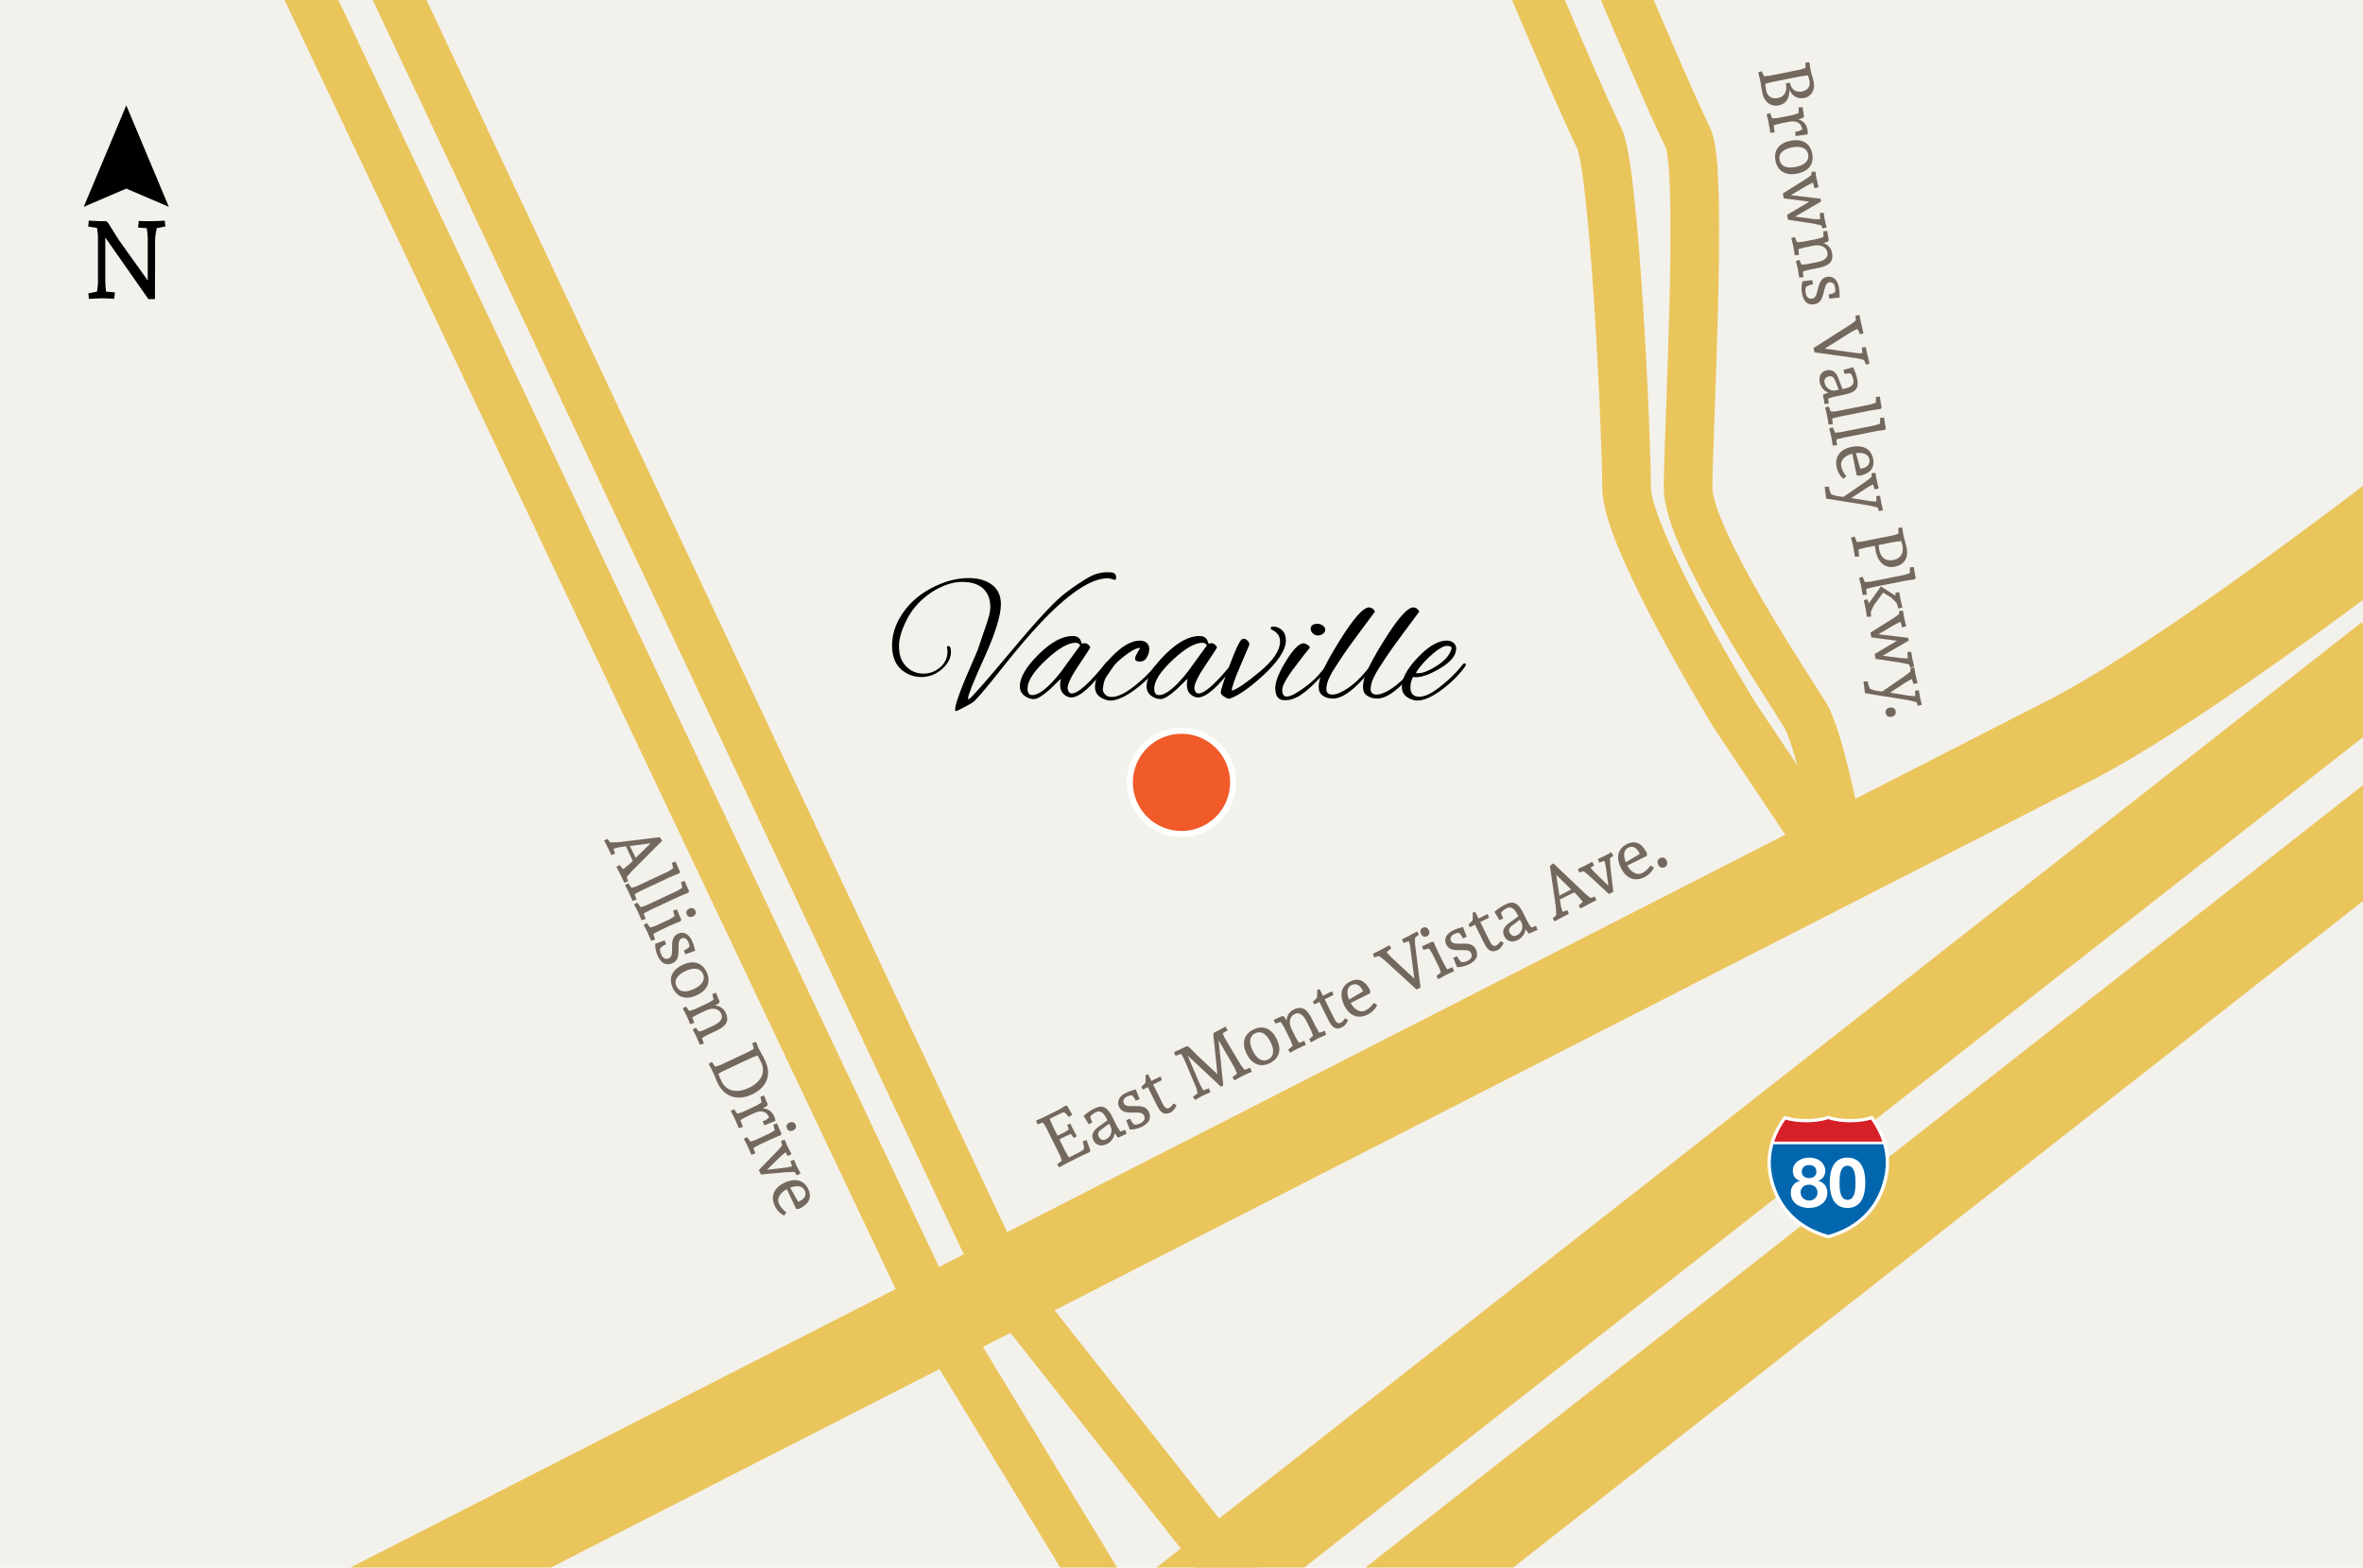 <?xml version="1.0" encoding="utf-8"?>
<!-- Generator: Adobe Illustrator 16.0.4, SVG Export Plug-In . SVG Version: 6.00 Build 0)  -->
<!DOCTYPE svg PUBLIC "-//W3C//DTD SVG 1.1//EN" "http://www.w3.org/Graphics/SVG/1.1/DTD/svg11.dtd">
<svg version="1.1" id="Layer_1" xmlns="http://www.w3.org/2000/svg" xmlns:xlink="http://www.w3.org/1999/xlink" x="0px" y="0px"
	 width="777.6px" height="515.878px" viewBox="2392.799 0 777.6 515.878" enable-background="new 2392.799 0 777.6 515.878"
	 xml:space="preserve">
<g id="Background_3_">
	<rect x="2392.799" fill="#F3F1EB" width="777.6" height="515.878"/>
</g>
<g>
	<g>
		<path d="M2447.21,74.524l-2.844,0.576c-0.144,0.684-0.54,2.628-0.54,4.068v8.315c0,1.439-0.036,10.942-0.036,10.942h-2.159
			l-14.183-20.266v14.002c0,1.512,0.181,3.312,0.252,3.815l2.916,0.252l-0.252,2.124c0,0-1.548-0.18-4.428-0.18
			c-0.72,0-3.888,0.18-3.888,0.18l-0.18-1.8l2.844-0.576c0.072-0.468,0.324-2.124,0.324-2.735V77.728
			c0-0.576-0.252-2.196-0.324-2.736l-2.88-0.432l0.181-1.944c0,0,3.455,0.18,4.175,0.18l1.584-0.036l0.72,0.756
			c0,0,2.952,4.787,3.492,5.579l9.431,13.21V78.087c0-0.576-0.216-2.34-0.324-2.988l-2.844-0.216l0.216-2.16l2.952,0.072
			c2.844,0,5.615-0.18,5.615-0.18L2447.21,74.524z"/>
	</g>
	<polygon points="2434.357,34.676 2448.357,68.065 2434.357,62.059 2420.357,68.065 	"/>
</g>
<circle fill="#F15A29" stroke="#FFFFFF" stroke-width="2" stroke-miterlimit="10" cx="2781.599" cy="257.475" r="17"/>
<line fill="none" stroke="#EAC55C" stroke-width="30" stroke-linecap="square" stroke-linejoin="round" stroke-miterlimit="10" x1="3167.4" y1="225.866" x2="2792.682" y2="519.784"/>
<line fill="none" stroke="#EAC55C" stroke-width="30" stroke-linecap="square" stroke-linejoin="round" stroke-miterlimit="10" x1="3168.498" y1="278.937" x2="2863.303" y2="518.324"/>
<g>
	<path fill="#FFFFFF" d="M2994.439,407.522c17.736-4.839,20.003-19.837,20.003-24.779c0-4.95-1.522-10.161-5.523-15.565
		c-3.011,1.185-9.582,1.717-14.48,0c-4.891,1.717-11.47,1.185-14.474,0c-4.004,5.404-5.522,10.615-5.522,15.565
		C2974.444,387.685,2976.711,402.683,2994.439,407.522z"/>
	<g>
		<path fill="#0266AE" d="M3012.514,376.575h-36.148c-0.568,2.019-0.854,4.061-0.854,6.168c0,1.886,0.534,18.483,18.93,23.678
			c18.401-5.194,18.935-21.792,18.935-23.678C3013.374,380.635,3013.091,378.593,3012.514,376.575z"/>
		<path fill="#D52027" d="M3012.247,375.693c-0.799-2.454-2.037-4.863-3.726-7.254c-1.831,0.568-4.31,0.896-6.846,0.896
			c-1.868,0-4.614-0.187-7.236-1.039c-2.622,0.853-5.359,1.039-7.236,1.039c-2.535,0-5.016-0.328-6.84-0.896
			c-1.688,2.391-2.924,4.801-3.732,7.254H3012.247z"/>
	</g>
	<g>
		<path fill="#FFFFFF" d="M2988.138,380.963c3.959,0,5.323,2.731,5.323,4.278c0,1.57-0.818,2.845-2.319,3.346v0.046
			c1.887,0.433,2.979,1.887,2.979,3.889c0,3.346-3.003,5.004-5.961,5.004c-3.073,0-6.05-1.546-6.05-4.982
			c0-2.023,1.135-3.458,3.001-3.911v-0.047c-1.546-0.434-2.344-1.706-2.344-3.276
			C2982.77,382.443,2985.544,380.963,2988.138,380.963z M2988.162,395.093c1.547,0,2.729-1.094,2.729-2.686
			c0-1.524-1.229-2.549-2.729-2.549c-1.571,0-2.821,0.889-2.821,2.524C2985.341,394.022,2986.614,395.093,2988.162,395.093z
			 M2988.138,387.699c1.319,0,2.39-0.729,2.39-2.094c0-0.819-0.387-2.205-2.39-2.205c-1.297,0-2.435,0.794-2.435,2.205
			C2985.703,386.994,2986.842,387.699,2988.138,387.699z"/>
		<path fill="#FFFFFF" d="M3000.746,380.963c3.187,0,5.87,2.004,5.87,8.214c0,6.348-2.684,8.349-5.87,8.349
			c-3.141,0-5.822-2.001-5.822-8.349C2994.924,382.967,2997.606,380.963,3000.746,380.963z M3000.746,394.866
			c2.639,0,2.639-3.89,2.639-5.688c0-1.66,0-5.55-2.639-5.55c-2.593,0-2.593,3.89-2.593,5.55
			C2998.153,390.976,2998.153,394.866,3000.746,394.866z"/>
	</g>
</g>
<polyline fill="none" stroke="#EAC55C" stroke-width="16" stroke-linecap="square" stroke-linejoin="round" stroke-miterlimit="10" points="
	2803.3,524.439 2724.3,424.439 2524.3,0 "/>
<polyline fill="none" stroke="#EAC55C" stroke-width="16" stroke-linecap="square" stroke-linejoin="round" stroke-miterlimit="10" points="
	2756.3,524.439 2700.3,432.439 2495.277,0 "/>
<path fill="none" stroke="#EAC55C" stroke-width="30" stroke-linecap="square" stroke-linejoin="round" stroke-miterlimit="10" d="
	M2524.3,524.439c0,0,513-261.974,550-280.974s107-73.026,107-73.026"/>
<path fill="none" stroke="#EAC55C" stroke-width="16" stroke-linecap="square" stroke-linejoin="round" stroke-miterlimit="10" d="
	M2928.3,0c0,0,15,35.439,20,45.439s0,98,0,115s33.171,66,38.584,75s12.115,46.533,12.115,46.533"/>
<path fill="none" stroke="#EAC55C" stroke-width="16" stroke-linecap="square" stroke-linejoin="round" stroke-miterlimit="10" d="
	M2899.058,0c0,0,15,35.439,20,45.439s9.009,98,9.009,115s35.581,75,35.581,75l31.134,46.534"/>
<g>
	<path d="M2704.888,212.612c0.56,0,0.84,0.66,0.84,1.98c0,2.001-0.99,3.87-2.971,5.61c-1.979,1.74-4.25,2.61-6.81,2.61
		c-1.641,0-3.221-0.399-4.74-1.2c-3.239-1.76-4.859-4.819-4.859-9.18c0-3.08,0.84-6.1,2.52-9.06c2.319-4.04,5.649-7.239,9.99-9.6
		c4.34-2.36,8.569-3.54,12.689-3.54c3,0,5.46,0.66,7.381,1.98c2.159,1.48,3.239,3.681,3.239,6.6c0,3.72-1.8,9.55-5.399,17.49
		c-3.601,7.941-5.4,12.431-5.4,13.47c0,0.32,0.1,0.42,0.3,0.3c1.04-0.68,5.81-6.109,14.311-16.29
		c8.499-10.179,14.409-16.47,17.729-18.87c2.96-2.2,5.431-3.85,7.41-4.95c1.98-1.1,4.01-1.65,6.09-1.65
		c0.56,0,0.979,0.021,1.261,0.06c1.079,0.081,1.619,0.64,1.619,1.68c0,0.521-0.18,0.78-0.54,0.78c-0.04,0-0.32-0.09-0.84-0.27
		c-0.521-0.18-0.96-0.27-1.319-0.27c-5.601,0-13.141,5.061-22.62,15.18c-3.561,3.8-7.891,8.92-12.99,15.36
		c-5.1,6.44-8.11,9.919-9.03,10.44c-3.24,1.839-5.061,2.76-5.46,2.76c-0.12,0-0.18-0.2-0.18-0.6c0-1.32,1.119-4.68,3.36-10.08
		c0.919-2.08,2.259-5.199,4.02-9.36l2.76-8.1c0.96-2.72,1.44-4.7,1.44-5.94c0-2.76-0.801-4.86-2.4-6.3
		c-1.601-1.44-3.899-2.16-6.899-2.16s-6.221,1.06-9.66,3.18c-3.721,2.4-6.501,5.361-8.34,8.88c-1.841,3.521-2.761,6.501-2.761,8.94
		c0,2.44,0.5,4.36,1.5,5.76c1.64,2.28,3.819,3.42,6.54,3.42c2.08,0,3.92-0.69,5.521-2.07c1.6-1.38,2.399-3.129,2.399-5.25
		c0-0.44-0.05-0.84-0.149-1.2C2704.337,212.792,2704.487,212.612,2704.888,212.612z"/>
	<path d="M2748.867,211.832l0.84-0.18c0.439,0,0.859,0.18,1.26,0.54c0.399,0.36,0.6,0.641,0.6,0.84c0,0.201-1.24,2.13-3.72,5.79
		c-2.48,3.66-3.72,6.21-3.72,7.65c0,0.12,0.02,0.24,0.06,0.36c0.2,0.92,0.64,1.38,1.32,1.38c2.079,0,5.88-3.439,11.399-10.32
		c0.12-0.16,0.26-0.24,0.421-0.24c0.159,0,0.239,0.15,0.239,0.45c0,0.3-0.18,0.69-0.54,1.17c-5.12,6.84-9.021,10.26-11.699,10.26
		c-0.36,0-0.701-0.06-1.021-0.18c-1.761-0.68-2.64-2-2.64-3.96c0-0.68,0.079-1.359,0.239-2.04l-3.72,3.6
		c-2.36,2.08-4.07,3.12-5.13,3.12c-1.061,0-2.07-0.339-3.03-1.02c-1.08-0.799-1.62-1.86-1.62-3.18c0-2.919,2.04-6.41,6.12-10.47
		c4.08-4.059,7.82-6.09,11.221-6.09c1.319,0,2.199,0.46,2.64,1.38c0.12,0.321,0.22,0.591,0.3,0.81
		C2748.767,211.722,2748.826,211.832,2748.867,211.832z M2730.927,226.592c0,1.44,0.5,2.16,1.5,2.16c2.319,0,5.479-2.54,9.479-7.62
		l6.36-8.76c-0.32-0.56-0.84-0.84-1.56-0.84c-2.44,0-5.681,1.89-9.721,5.67C2732.946,220.982,2730.927,224.112,2730.927,226.592z"/>
	<path d="M2758.166,230.552c-0.44,0-0.84-0.06-1.199-0.18c-2.561-0.72-3.841-2.16-3.841-4.32c0-2.799,1.76-6.039,5.28-9.72
		c3.52-3.68,6.68-5.52,9.48-5.52c0.919,0,1.669,0.25,2.25,0.75c0.579,0.5,0.87,1.18,0.87,2.04c0,0.86-0.261,1.761-0.78,2.7
		c-0.521,0.94-1.301,1.41-2.34,1.41c-1.041,0-1.561-0.32-1.561-0.96c0-0.439,0.271-1.11,0.811-2.01c0.54-0.9,0.81-1.38,0.81-1.44
		c0-0.06-0.06-0.09-0.18-0.09c-1.12,0.12-2.65,0.921-4.59,2.4c-1.941,1.48-3.271,2.721-3.99,3.72l-2.34,3.42
		c-0.4,0.64-0.69,1.401-0.87,2.28c-0.18,0.88-0.271,1.541-0.271,1.98c0,0.44,0.25,0.94,0.75,1.5c0.5,0.561,1.21,0.84,2.131,0.84
		c1.999,0,4.479-1.17,7.439-3.51c2.96-2.34,5.24-4.569,6.84-6.69c0.2-0.24,0.439-0.36,0.721-0.36c0.279,0,0.42,0.081,0.42,0.24
		c0,0.161-0.101,0.36-0.301,0.6c-2.2,2.92-4.83,5.47-7.89,7.65C2762.757,229.462,2760.206,230.552,2758.166,230.552z"/>
	<path d="M2790.566,211.832l0.84-0.18c0.439,0,0.859,0.18,1.26,0.54c0.399,0.36,0.6,0.641,0.6,0.84c0,0.201-1.24,2.13-3.72,5.79
		c-2.48,3.66-3.72,6.21-3.72,7.65c0,0.12,0.02,0.24,0.06,0.36c0.2,0.92,0.64,1.38,1.32,1.38c2.079,0,5.88-3.439,11.399-10.32
		c0.12-0.16,0.26-0.24,0.421-0.24c0.159,0,0.239,0.15,0.239,0.45c0,0.3-0.18,0.69-0.54,1.17c-5.12,6.84-9.021,10.26-11.699,10.26
		c-0.36,0-0.701-0.06-1.021-0.18c-1.761-0.68-2.64-2-2.64-3.96c0-0.68,0.079-1.359,0.239-2.04l-3.72,3.6
		c-2.36,2.08-4.07,3.12-5.13,3.12c-1.061,0-2.07-0.339-3.03-1.02c-1.08-0.799-1.62-1.86-1.62-3.18c0-2.919,2.04-6.41,6.12-10.47
		c4.08-4.059,7.82-6.09,11.221-6.09c1.319,0,2.199,0.46,2.64,1.38c0.12,0.321,0.22,0.591,0.3,0.81
		C2790.466,211.722,2790.525,211.832,2790.566,211.832z M2772.626,226.592c0,1.44,0.5,2.16,1.5,2.16c2.319,0,5.479-2.54,9.479-7.62
		l6.36-8.76c-0.32-0.56-0.84-0.84-1.56-0.84c-2.44,0-5.681,1.89-9.721,5.67C2774.646,220.982,2772.626,224.112,2772.626,226.592z"/>
	<path d="M2811.626,206.192c1.199,0,2.22,0.4,3.06,1.2c0.84,0.8,1.26,1.92,1.26,3.36c0,3.16-2.62,7.12-7.859,11.88
		c-4.44,4-8.021,6.441-10.74,7.32c-0.44,0-1.021-0.24-1.74-0.72s-1.08-0.919-1.08-1.32c0-0.879,0.96-3.86,2.88-8.94
		c1.92-5.08,3.24-7.92,3.96-8.52c0.16-0.16,0.421-0.24,0.78-0.24c0.36,0,0.74,0.19,1.141,0.57c0.398,0.381,0.619,0.831,0.659,1.35
		c0,0.041-0.989,2.361-2.97,6.96c-1.979,4.601-2.91,7.341-2.79,8.22c1.72-0.52,4.79-2.62,9.21-6.3c4.42-3.68,6.63-6.98,6.63-9.9
		c0-1.76-0.88-3.039-2.64-3.84c-0.28-0.12-0.42-0.3-0.42-0.54C2810.966,206.372,2811.185,206.192,2811.626,206.192z"/>
	<path d="M2815.525,230.432c-2.04,0-3.061-1.32-3.061-3.96c0-2.16,1.18-5.15,3.54-8.97c2.36-3.819,4.261-5.75,5.7-5.79
		c0.399,0,0.85,0.16,1.351,0.48c0.499,0.321,0.75,0.641,0.75,0.96c-0.201,0.28-0.441,0.591-0.721,0.93
		c-0.28,0.34-0.58,0.71-0.899,1.11c-0.321,0.4-0.761,0.97-1.32,1.71c-0.561,0.741-1.101,1.45-1.62,2.13c-3,3.88-4.5,6.551-4.5,8.01
		c0,1.46,0.5,2.19,1.5,2.19c0.84,0,1.98-0.459,3.42-1.38c3.36-2.08,6.02-4.359,7.98-6.84c0.72-0.92,1.209-1.38,1.47-1.38
		c0.26,0,0.39,0.161,0.39,0.48c0,0.321-0.46,0.96-1.38,1.92c-0.92,0.96-1.649,1.721-2.189,2.28c-0.54,0.561-0.91,0.93-1.11,1.11
		c-0.2,0.18-0.57,0.521-1.11,1.02c-0.54,0.5-0.95,0.851-1.229,1.05c-0.28,0.2-0.681,0.5-1.2,0.9c-0.521,0.4-0.98,0.69-1.38,0.87
		c-0.4,0.18-0.86,0.39-1.38,0.63C2817.686,230.252,2816.685,230.432,2815.525,230.432z M2828.096,205.862
		c0.539,0.381,0.81,0.831,0.81,1.35c0,0.521-0.25,0.97-0.75,1.35c-0.501,0.38-1.05,0.57-1.65,0.57c-0.6,0-1.15-0.219-1.649-0.66
		c-0.501-0.44-0.75-0.939-0.75-1.5c0-1.12,0.759-1.68,2.279-1.68C2826.985,205.292,2827.556,205.482,2828.096,205.862z"/>
	<path d="M2829.265,226.772c0,1.2,0.66,1.8,1.98,1.8c1.319,0,3.02-0.699,5.1-2.1c2.079-1.4,4.1-3.3,6.061-5.7
		c0.479-0.639,0.859-0.96,1.14-0.96c0.279,0,0.42,0.12,0.42,0.36c0,0.24-0.82,1.281-2.46,3.12c-4,4.4-7.341,6.6-10.021,6.6
		c-1.319,0-2.439-0.31-3.359-0.93c-0.921-0.62-1.38-1.58-1.38-2.88c0-1.299,0.339-2.81,1.02-4.53c1.16-2.719,3.02-6.14,5.58-10.26
		c4.68-7.6,8-11.4,9.96-11.4c0.399,0,0.811,0.15,1.23,0.45c0.42,0.3,0.649,0.63,0.689,0.99c-0.921,1.24-2.69,3.621-5.31,7.14
		c-2.62,3.52-4.431,6.05-5.431,7.59c-1,1.54-1.75,2.69-2.25,3.45c-0.5,0.76-0.869,1.35-1.109,1.77c-0.24,0.42-0.521,0.971-0.84,1.65
		C2829.604,224.292,2829.265,225.572,2829.265,226.772z"/>
	<path d="M2843.845,226.772c0,1.2,0.66,1.8,1.98,1.8c1.319,0,3.02-0.699,5.1-2.1c2.079-1.4,4.1-3.3,6.061-5.7
		c0.479-0.639,0.859-0.96,1.14-0.96c0.279,0,0.42,0.12,0.42,0.36c0,0.24-0.82,1.281-2.46,3.12c-4,4.4-7.341,6.6-10.021,6.6
		c-1.319,0-2.439-0.31-3.359-0.93c-0.921-0.62-1.38-1.58-1.38-2.88c0-1.299,0.339-2.81,1.02-4.53c1.16-2.719,3.02-6.14,5.58-10.26
		c4.68-7.6,8-11.4,9.96-11.4c0.399,0,0.811,0.15,1.23,0.45c0.42,0.3,0.649,0.63,0.689,0.99c-0.921,1.24-2.69,3.621-5.31,7.14
		c-2.62,3.52-4.431,6.05-5.431,7.59c-1,1.54-1.75,2.69-2.25,3.45c-0.5,0.76-0.869,1.35-1.109,1.77c-0.24,0.42-0.521,0.971-0.84,1.65
		C2844.185,224.292,2843.845,225.572,2843.845,226.772z"/>
	<path d="M2859.145,230.552c-0.44,0-0.84-0.06-1.199-0.18c-2.56-0.72-3.841-2.16-3.841-4.32c0-2.799,1.761-6.039,5.28-9.72
		c3.52-3.68,6.68-5.52,9.48-5.52c0.919,0,1.669,0.25,2.25,0.75c0.579,0.5,0.87,1.11,0.87,1.83c0,2.241-1.69,4.38-5.07,6.42
		c-3.381,2.04-6.131,3.06-8.25,3.06c-0.32,0-0.6-0.04-0.84-0.12c-0.601,1.08-0.9,2.22-0.9,3.42c0,2.081,0.99,3.12,2.97,3.12
		c1.98,0,4.55-1.34,7.71-4.02c2.439-1.959,4.521-4.04,6.24-6.24c0.36-0.48,0.67-0.72,0.931-0.72c0.259,0,0.39,0.12,0.39,0.36
		c0,0.24-0.16,0.581-0.48,1.02c-2.159,2.841-4.76,5.361-7.8,7.56C2863.845,229.452,2861.265,230.552,2859.145,230.552z
		 M2870.485,213.272c0-0.48-0.511-0.72-1.53-0.72c-1.021,0-2.471,0.78-4.351,2.34c-2.52,2.08-4.479,4.26-5.88,6.54
		c0.24,0.081,0.5,0.12,0.78,0.12c1.52,0,3.55-0.81,6.09-2.43s4.13-3.39,4.771-5.31
		C2870.444,213.612,2870.485,213.432,2870.485,213.272z"/>
</g>
<g>
	<g>
		<path fill="#73685E" d="M2598.245,290.507l-1.027-2.196c-0.316-0.674-1.564-3.056-1.564-3.056l1.025-0.587l1.178,1.384
			l2.072-1.687l1.09-1.066l-2.238-4.782l-2.607,0.372l-1.473,0.423l0.496,1.625l-1.225,0.44l-0.875-1.87
			c-0.377-0.804-1.483-2.883-1.483-2.883l1.024-0.586l1.012,1.195l2.589-0.071l13.669-1.654l0.808,1.157l-10.208,10.238l-1.45,1.713
			l0.413,1.45L2598.245,290.507z M2600.05,278.399l1.939,3.915l4.935-4.801L2600.05,278.399z"/>
		<path fill="#73685E" d="M2615.111,283.509c0,0,0.646,1.606,0.849,2.042l0.591,1.26l-0.198,0.597
			c-0.705,0.25-2.375,0.927-3.396,1.405l-9.087,4.254c-0.956,0.448-2.079,1.105-2.243,1.21l0.642,1.767l-1.354,0.448
			c0,0-0.39-1.117-1.204-2.856c-0.203-0.435-1.238-2.36-1.238-2.36l1.036-0.619l1.132,1.512c0.215-0.048,1.318-0.354,1.753-0.557
			l10.392-4.865c0.434-0.203,1.551-0.988,1.551-0.988l-0.427-1.815L2615.111,283.509z"/>
		<path fill="#73685E" d="M2618.093,289.878c0,0,0.646,1.606,0.85,2.042l0.59,1.26l-0.197,0.597
			c-0.705,0.25-2.376,0.926-3.398,1.404l-9.086,4.254c-0.957,0.447-2.079,1.106-2.242,1.209l0.641,1.769l-1.354,0.448
			c0,0-0.391-1.117-1.204-2.856c-0.204-0.436-1.238-2.362-1.238-2.362l1.036-0.617l1.131,1.51c0.217-0.046,1.319-0.352,1.754-0.555
			l10.391-4.865c0.436-0.203,1.551-0.99,1.551-0.99l-0.426-1.813L2618.093,289.878z"/>
		<path fill="#73685E" d="M2607.05,309.597c0,0-0.39-1.115-1.203-2.854c-0.204-0.435-1.238-2.36-1.238-2.36l1.035-0.619l1.121,1.49
			c0,0,1.319-0.353,1.754-0.556l4.695-2.198c0.436-0.203,1.551-0.991,1.551-0.991l-0.426-1.815l1.203-0.43
			c0,0,0.646,1.605,0.85,2.039l0.59,1.262l-0.198,0.596c0,0-2.311,0.896-3.397,1.404l-3.391,1.588
			c-1.088,0.509-2.232,1.23-2.232,1.23l0.641,1.768L2607.05,309.597z M2620.796,301.599c-0.826,0.387-1.604,0.195-1.991-0.631
			s-0.035-1.547,0.791-1.934c0.825-0.387,1.626-0.205,2.013,0.621C2621.985,300.46,2621.688,301.181,2620.796,301.599z"/>
		<path fill="#73685E" d="M2621.59,312.861l-3.23,1.194l-0.524-1.29l0.782-0.367c0.218-0.102,0.668-0.498,1.097-0.885
			c-0.019-0.548-0.137-0.97-0.422-1.578c-0.498-1.064-1.346-1.518-2.236-1.1c-2.218,1.038,0.594,6.479-2.84,8.087
			c-2.283,1.068-3.855,0.03-4.965-2.339c-1.008-2.152-0.832-3.984-0.832-3.984l3.069-1.145l0.524,1.291l-0.826,0.387
			c-0.217,0.102-0.711,0.518-1.129,0.927c-0.158,0.683,0.007,1.374,0.332,2.069c0.57,1.218,1.427,1.744,2.578,1.205
			c2.283-1.068-0.596-6.425,2.926-8.074c1.826-0.854,3.594,0.146,4.539,2.168C2620.921,310.47,2621.319,311.716,2621.59,312.861z"/>
		<path fill="#73685E" d="M2614.187,325.125c-1.547-3.305-0.08-6.058,3.224-7.604c3.326-1.558,6.381-0.921,7.928,2.384
			c1.567,3.348,0.123,6.037-3.247,7.615C2618.788,329.066,2615.733,328.429,2614.187,325.125z M2624.099,320.484
			c-1.048-2.238-3.492-1.97-5.732-0.921c-2.238,1.048-3.989,2.743-2.941,4.981c1.049,2.24,3.471,1.979,5.71,0.932
			C2623.374,324.427,2625.147,322.724,2624.099,320.484z"/>
		<path fill="#73685E" d="M2628.394,326.715c0,0,0.646,1.604,0.85,2.04l0.365,0.783l-0.197,0.596l-1.33,0.781
			c1.244,0.053,2.752,0.727,3.525,2.379c1.404,3-0.215,4.579-3.215,5.983l-2.37,1.109c-1.087,0.509-2.232,1.231-2.232,1.231
			l0.642,1.767l-1.354,0.448c0,0-0.391-1.117-1.205-2.856c-0.203-0.435-1.146-2.165-1.146-2.165l1.036-0.619l1.03,1.295
			c0.529-0.116,1.21-0.302,1.753-0.556l3.022-1.415c1.825-0.854,3.414-2.103,2.56-3.93c-0.804-1.717-2.813-2.047-4.954-1.072
			l-2.326,1.089c-1.088,0.509-2.232,1.231-2.232,1.231l0.641,1.768l-1.354,0.447c0,0-0.39-1.116-1.203-2.855
			c-0.204-0.435-1.238-2.361-1.238-2.361l1.035-0.618l1.121,1.489c0,0,1.125-0.314,1.646-0.504l4.803-2.249
			c0.436-0.204,1.551-0.991,1.551-0.991l-0.426-1.815L2628.394,326.715z"/>
		<path fill="#73685E" d="M2640.198,360.197c-4.63,2.168-9.096,0.839-11.293-3.856c-0.407-0.869-0.979-2.431-1.59-3.735
			c-0.213-0.456-1.309-2.514-1.309-2.514l1.035-0.618l1.152,1.556c0.303-0.09,1.374-0.405,1.743-0.578l9.37-4.387
			c0.369-0.173,1.298-0.793,1.56-0.969l-0.522-1.797l1.225-0.439c0,0,0.586,1.421,0.889,2.182c0.694,1.37,1.449,2.527,2.121,3.963
			C2646.848,353.851,2645.046,357.927,2640.198,360.197z M2642.087,347.361c-0.434,0.149-1.637,0.58-2.506,0.987l-8.064,3.775
			c-1.043,0.488-2.244,1.208-2.32,1.271c0.221,0.585,0.554,1.41,1.002,2.367c1.699,3.63,5.406,3.962,8.992,2.282
			c3.631-1.699,5.793-4.778,4.094-8.408C2642.816,348.635,2642.406,347.873,2642.087,347.361z"/>
		<path fill="#73685E" d="M2643.86,364.735c1.788,0.197,2.928,0.989,3.66,2.554c0.377,0.805,0.475,1.58,0.475,1.58l-3.689,1.461
			l-0.524-1.291l1.151-0.539c0.131-0.062,0.561-0.447,0.945-0.813l-0.041-0.086c-0.957-1.99-2.54-2.257-4.625-1.388l-2.543,1.19
			c-1.087,0.509-2.232,1.231-2.232,1.231l0.845,2.202l-1.354,0.448c0,0-0.593-1.552-1.407-3.29
			c-0.204-0.436-1.238-2.362-1.238-2.362l1.035-0.618l1.122,1.489c0,0,1.319-0.352,1.753-0.555l4.696-2.198
			c0.435-0.204,1.55-0.991,1.55-0.991l-0.426-1.815l1.203-0.43c0,0,0.646,1.604,0.85,2.04l0.366,0.783l-0.198,0.596L2643.86,364.735
			z"/>
		<path fill="#73685E" d="M2640.019,380.021c0,0-0.391-1.115-1.204-2.854c-0.204-0.435-1.238-2.36-1.238-2.36l1.036-0.619
			l1.121,1.49c0,0,1.318-0.353,1.754-0.556l4.695-2.198c0.435-0.203,1.55-0.991,1.55-0.991l-0.425-1.815l1.203-0.43
			c0,0,0.645,1.605,0.849,2.039l0.59,1.262l-0.198,0.596c0,0-2.311,0.896-3.396,1.404l-3.392,1.588
			c-1.087,0.509-2.232,1.23-2.232,1.23l0.642,1.769L2640.019,380.021z M2653.765,372.023c-0.826,0.387-1.605,0.195-1.992-0.631
			s-0.035-1.547,0.791-1.934s1.627-0.205,2.014,0.621C2654.954,370.884,2654.655,371.605,2653.765,372.023z"/>
		<path fill="#73685E" d="M2654.325,385.673c-1.107,0.015-2.644,0.072-3.031,0.095l-8.104,0.745l-0.683-1.456
			c0,0,5.748-5.95,6.146-6.349c0.254-0.25,1.004-1.08,1.539-1.807l-0.382-1.438l1.181-0.422c0,0,0.637,1.531,0.841,1.967
			c0.813,1.738,1.432,2.774,1.432,2.774l-1.229,0.656l-0.764-1.233c-0.648,0.541-1.371,1.146-1.604,1.386l-4.473,4.374l6.236-0.721
			c0.334-0.022,1.24-0.236,2.008-0.409l-0.524-1.742l1.182-0.421c0,0,0.585,1.422,0.789,1.855c0.814,1.74,1.36,2.623,1.36,2.623
			l-1.23,0.656L2654.325,385.673z"/>
		<path fill="#73685E" d="M2655.663,397.873l-0.891-0.035l-3.043-6.498c-1.926,0.98-3.488,2.852-2.572,4.808
			c0.865,1.848,2.408,2.822,2.408,2.822l-0.716,1.076c0,0-1.956-0.78-3.105-3.237c-1.536-3.281-0.079-6.058,3.202-7.595
			c3.262-1.526,6.332-1.081,7.828,2.114C2660.198,394.371,2658.706,396.448,2655.663,397.873z M2652.827,390.851l2.629,4.653
			c0,0,0.336-0.131,0.444-0.182c1.544-0.723,2.425-2.009,1.702-3.553C2656.768,389.987,2654.702,390.16,2652.827,390.851z"/>
	</g>
</g>
<g>
	<g>
		<path fill="#73685E" d="M2733.741,368.782c0,0,2.117-0.917,2.546-1.13l4.816-2.393c0.43-0.213,2.345-1.432,2.345-1.432l0.6,0.185
			l1.603,2.849l-1.193,0.727c-0.214-0.322-0.567-0.764-0.812-1.043c-0.097-0.14-0.439-0.345-0.794-0.518
			c-0.493,0.191-1.191,0.459-1.793,0.758l-2.816,1.398c0.181,0.473,0.617,1.622,1.033,2.461l1.517,3.053
			c0.376-0.16,0.772-0.331,0.944-0.416l1.57-0.779c0.43-0.214,1.193-0.834,1.193-0.834l-0.511-1.516l1.042-0.383
			c0,0,0.662,1.387,0.876,1.816c0.533,1.074,1.227,2.312,1.227,2.312l-0.967,0.642l-0.909-1.346c0,0-1.354,0.512-1.783,0.726
			l-1.141,0.565c-0.193,0.096-0.547,0.299-0.891,0.523l1.793,3.611c0.427,0.86,1.078,1.903,1.324,2.291l3.096-1.537
			c0.666-0.332,1.344-0.802,1.774-1.123c0.065-0.406,0.108-0.805,0.057-1.02c-0.097-0.354-0.266-1.234-0.394-1.6l1.236-0.48
			l1.289,3.407l-0.217,0.589c0,0-2.063,0.918-2.493,1.132l-5.096,2.53c-0.429,0.213-2.482,1.366-2.482,1.366l-0.642-1.021
			l1.527-1.188c-0.096-0.302-0.436-1.364-0.617-1.729l-4.602-9.266c-0.181-0.365-0.822-1.28-1.004-1.538l-1.783,0.564
			L2733.741,368.782z"/>
		<path fill="#73685E" d="M2759.566,372.869c-0.015,1.374-1.071,2.918-2.468,3.611c-1.914,0.949-3.652,0.473-4.484-1.205
			c-0.77-1.548-0.314-3.006,1.461-4.289l3.152-2.288l-0.353-0.71c-0.993-1.999-2.14-2.635-3.493-1.963
			c-0.711,0.352-1.421,0.919-1.83,1.443l0.298,0.979l0.438,0.881l-1.215,0.684l-1.688-2.807c1.119-0.984,2.346-1.807,3.635-2.447
			c2.559-1.271,4.178-0.493,5.811,2.796l1.324,2.665c0.533,1.076,1.346,2.172,1.346,2.172l1.558-0.584l0.479,1.342
			c0,0-1.106,0.416-2.826,1.27L2759.566,372.869z M2754.984,371.902c-0.784,0.576-1.012,1.359-0.639,2.111
			c0.534,1.075,1.402,1.422,2.413,0.92c1.44-0.715,2.131-2.346,1.653-3.85l-0.641-1.289L2754.984,371.902z"/>
		<path fill="#73685E" d="M2766.55,358.494l1.268,3.203l-1.278,0.555l-0.384-0.774c-0.107-0.215-0.514-0.656-0.91-1.076
			c-0.548,0.031-0.967,0.159-1.568,0.458c-1.053,0.523-1.484,1.381-1.047,2.262c1.089,2.193,6.463-0.744,8.15,2.652
			c1.12,2.258,0.117,3.854-2.225,5.018c-2.129,1.057-3.965,0.923-3.965,0.923l-1.215-3.042l1.279-0.553l0.405,0.816
			c0.106,0.215,0.534,0.699,0.953,1.107c0.687,0.143,1.373-0.039,2.061-0.38c1.205-0.599,1.712-1.466,1.146-2.605
			c-1.121-2.258-6.409,0.744-8.139-2.739c-0.896-1.806,0.063-3.596,2.062-4.588C2764.175,359.218,2765.411,358.792,2766.55,358.494z
			"/>
		<path fill="#73685E" d="M2779.974,363.727c-0.422,0.88-0.908,1.845-1.982,2.378c-2.041,1.014-3.264,0.119-4.438-2.245
			l-3.031-6.106l-1.655,0.822l-0.513-0.87c0.592-0.589,1.065-0.931,1.41-1.478c0.064-0.3,0.027-2.426,0.027-2.426l0.797-0.287
			l1.1,2.213l3.01-1.494l0.468,1.215l-2.901,1.44l3.287,6.622c0.534,1.074,1.197,1.496,1.993,1.101
			c0.774-0.384,1.39-1.467,1.39-1.467L2779.974,363.727z"/>
		<path fill="#73685E" d="M2792.802,339.59c1.72-0.854,3.279-1.762,3.279-1.762l0.716,1.226l-1.646,1.005
			c0.085,0.278,0.556,1.278,0.737,1.644l5.394,9.032c0.247,0.333,0.899,1.107,1.103,1.354l1.816-0.713l0.501,1.332
			c0,0-1.473,0.598-3.193,1.451c-0.407,0.203-2.503,1.377-2.503,1.377l-0.643-1.021l1.506-1.177
			c-0.139-0.333-0.671-1.623-0.97-2.225l-5.085-8.783l1.525,14.892l-0.773,0.384l-10.942-10.217l3.988,9.328
			c0.299,0.602,0.994,1.785,1.186,2.118l1.816-0.714l0.479,1.343c0,0-1.15,0.437-2.827,1.271c-0.408,0.202-2.247,1.249-2.247,1.249
			l-0.641-1.022l1.506-1.176c-0.074-0.312-0.275-1.311-0.392-1.709l-4.105-9.672c-0.182-0.365-0.695-1.289-0.888-1.568l-1.891,0.617
			l-0.468-1.215c0,0,2.589-1.152,3.009-1.387l1.203-0.598l0.633,0.248c0,0,2.334,2.379,2.783,2.799l6.638,6.19l-0.941-9.233
			c-0.019-0.58-0.439-3.748-0.439-3.748l0.217-0.644L2792.802,339.59z"/>
		<path fill="#73685E" d="M2810.708,349.861c-3.268,1.623-6.055,0.219-7.677-3.049c-1.633-3.289-1.066-6.357,2.201-7.98
			c3.311-1.644,6.033-0.262,7.688,3.07C2814.542,345.169,2813.976,348.238,2810.708,349.861z M2805.841,340.057
			c-2.214,1.099-1.889,3.537-0.789,5.751c1.1,2.215,2.834,3.926,5.049,2.827c2.215-1.1,1.898-3.517,0.799-5.73
			S2808.056,338.958,2805.841,340.057z"/>
		<path fill="#73685E" d="M2811.972,335.621c0,0,1.59-0.684,2.02-0.896l0.773-0.385l0.602,0.185l0.812,1.312
			c0.025-1.244,0.662-2.768,2.297-3.578c2.967-1.474,4.583,0.109,6.056,3.076l1.164,2.343c0.533,1.075,1.281,2.204,1.281,2.204
			l1.752-0.682l0.479,1.343c0,0-1.107,0.415-2.827,1.27c-0.43,0.214-2.139,1.196-2.139,1.196l-0.643-1.021l1.271-1.06
			c-0.127-0.526-0.329-1.203-0.596-1.74l-1.484-2.988c-0.896-1.806-2.18-3.366-3.986-2.469c-1.697,0.843-1.982,2.86-0.959,4.978
			l1.143,2.301c0.533,1.074,1.281,2.203,1.281,2.203l1.752-0.682l0.479,1.344c0,0-1.106,0.415-2.826,1.269
			c-0.431,0.214-2.332,1.292-2.332,1.292l-0.643-1.021l1.464-1.154c0,0-0.341-1.117-0.543-1.634l-2.358-4.751
			c-0.214-0.43-1.026-1.527-1.026-1.527l-1.806,0.467L2811.972,335.621z"/>
		<path fill="#73685E" d="M2836.422,335.699c-0.422,0.88-0.907,1.846-1.983,2.379c-2.041,1.014-3.263,0.119-4.437-2.246
			l-3.031-6.105l-1.655,0.822l-0.513-0.871c0.593-0.588,1.065-0.931,1.41-1.477c0.065-0.301,0.027-2.426,0.027-2.426l0.797-0.287
			l1.099,2.213l3.01-1.494l0.469,1.214l-2.901,1.441l3.287,6.622c0.534,1.074,1.197,1.496,1.993,1.1
			c0.774-0.384,1.39-1.467,1.39-1.467L2836.422,335.699z"/>
		<path fill="#73685E" d="M2843.704,325.974l-0.014,0.891l-6.428,3.191c1.024,1.903,2.932,3.422,4.866,2.461
			c1.827-0.907,2.766-2.472,2.766-2.472l1.093,0.69c0,0-0.734,1.973-3.164,3.18c-3.246,1.611-6.055,0.219-7.667-3.027
			c-1.601-3.225-1.228-6.305,1.933-7.874C2840.099,321.52,2842.21,322.964,2843.704,325.974z M2836.751,328.97l4.59-2.734
			c0,0-0.138-0.334-0.191-0.441c-0.758-1.525-2.064-2.377-3.592-1.619C2835.796,325.05,2836.016,327.111,2836.751,328.97z"/>
		<path fill="#73685E" d="M2848.389,315.984c-0.696-0.646-1.831-1.369-1.831-1.369l-1.527,0.49l-0.468-1.215l2.343-1.163
			c0.538-0.267,3.107-1.677,3.107-1.677l0.609,1.011l-1.485,1.272c0,0,0.717,1.012,1.798,2.002l7.27,6.708l-1.387-10.835
			c-0.073-0.525-0.436-1.472-0.436-1.472l-1.741,0.597l-0.469-1.215l1.936-0.961c0.752-0.373,3.021-1.633,3.021-1.633l0.609,1.01
			l-1.281,1.092c0,0-0.1,1.256,0.068,2.619l1.732,13.744l-1.311,0.651L2848.389,315.984z"/>
		<path fill="#73685E" d="M2862.96,306.096c0.405,0.817,0.231,1.6-0.586,2.005c-0.816,0.406-1.546,0.071-1.951-0.746
			c-0.406-0.816-0.242-1.621,0.574-2.027C2861.793,304.933,2862.522,305.214,2862.96,306.096z M2871.273,319.655
			c0,0-1.107,0.415-2.827,1.269c-0.43,0.215-2.332,1.293-2.332,1.293l-0.642-1.021l1.463-1.155c0,0-0.383-1.311-0.596-1.741
			l-2.306-4.643c-0.214-0.43-1.026-1.527-1.026-1.527l-1.805,0.467l-0.458-1.192c0,0,1.59-0.683,2.02-0.896l1.246-0.619l0.602,0.184
			c0,0,0.949,2.289,1.483,3.364l1.665,3.354c0.533,1.075,1.281,2.204,1.281,2.204l1.752-0.682L2871.273,319.655z"/>
		<path fill="#73685E" d="M2874.2,305.042l1.269,3.203l-1.278,0.555l-0.384-0.774c-0.106-0.215-0.514-0.656-0.909-1.076
			c-0.549,0.031-0.967,0.159-1.57,0.458c-1.053,0.523-1.484,1.381-1.047,2.262c1.089,2.193,6.463-0.744,8.15,2.652
			c1.12,2.258,0.119,3.854-2.225,5.018c-2.129,1.058-3.964,0.923-3.964,0.923l-1.216-3.042l1.279-0.553l0.406,0.816
			c0.106,0.215,0.534,0.699,0.952,1.107c0.687,0.143,1.374-0.039,2.062-0.38c1.204-0.599,1.711-1.466,1.146-2.605
			c-1.12-2.258-6.41,0.745-8.14-2.739c-0.896-1.805,0.063-3.596,2.062-4.588C2871.826,305.767,2873.062,305.341,2874.2,305.042z"/>
		<path fill="#73685E" d="M2887.624,310.276c-0.422,0.88-0.906,1.845-1.98,2.378c-2.043,1.014-3.265,0.119-4.438-2.245l-3.031-6.106
			l-1.656,0.822l-0.512-0.87c0.591-0.589,1.065-0.931,1.41-1.478c0.063-0.3,0.027-2.426,0.027-2.426l0.796-0.287l1.1,2.214
			l3.01-1.495l0.469,1.215l-2.902,1.441l3.287,6.621c0.534,1.074,1.198,1.496,1.994,1.101c0.773-0.384,1.389-1.467,1.389-1.467
			L2887.624,310.276z"/>
		<path fill="#73685E" d="M2894.774,305.735c-0.015,1.374-1.07,2.917-2.469,3.61c-1.914,0.951-3.65,0.473-4.482-1.203
			c-0.77-1.549-0.314-3.008,1.46-4.29l3.151-2.288l-0.352-0.71c-0.993-1.999-2.139-2.636-3.494-1.964
			c-0.709,0.354-1.419,0.92-1.828,1.444l0.298,0.978l0.438,0.881l-1.216,0.684l-1.688-2.806c1.119-0.984,2.345-1.808,3.635-2.448
			c2.558-1.27,4.177-0.492,5.811,2.797l1.323,2.666c0.533,1.074,1.347,2.172,1.347,2.172l1.558-0.586l0.479,1.343
			c0,0-1.107,0.415-2.826,1.27L2894.774,305.735z M2890.193,304.767c-0.786,0.577-1.013,1.359-0.64,2.112
			c0.534,1.075,1.403,1.421,2.413,0.919c1.44-0.715,2.132-2.345,1.653-3.849l-0.641-1.29L2890.193,304.767z"/>
		<path fill="#73685E" d="M2918.103,296.269l-2.172,1.078c-0.666,0.33-3.02,1.633-3.02,1.633l-0.61-1.01l1.356-1.21l-1.733-2.033
			l-1.092-1.065l-4.729,2.348l0.433,2.6l0.458,1.461l1.612-0.532l0.468,1.214l-1.849,0.918c-0.795,0.395-2.849,1.549-2.849,1.549
			l-0.609-1.011l1.173-1.038l-0.132-2.588l-1.969-13.627l1.14-0.834l10.47,9.97l1.746,1.411l1.44-0.447L2918.103,296.269z
			 M2905.956,294.743l3.87-2.028l-4.913-4.823L2905.956,294.743z"/>
		<path fill="#73685E" d="M2922.595,282.381c0.039,1.105,0.133,2.641,0.163,3.027l0.934,8.085l-1.44,0.715
			c0,0-6.082-5.609-6.487-5.997c-0.258-0.247-1.104-0.979-1.843-1.497l-1.429,0.414l-0.448-1.17c0,0,1.516-0.672,1.945-0.886
			c1.721-0.854,2.742-1.495,2.742-1.495l0.684,1.215l-1.216,0.791c0.557,0.635,1.177,1.345,1.423,1.57l4.476,4.371l-0.862-6.218
			c-0.031-0.333-0.266-1.234-0.457-1.997l-1.729,0.563l-0.447-1.171c0,0,1.407-0.619,1.837-0.832c1.721-0.854,2.591-1.42,2.591-1.42
			l0.685,1.215L2922.595,282.381z"/>
		<path fill="#73685E" d="M2934.76,280.763l-0.015,0.891l-6.428,3.191c1.025,1.902,2.933,3.422,4.867,2.461
			c1.827-0.908,2.766-2.473,2.766-2.473l1.094,0.69c0,0-0.736,1.974-3.166,3.181c-3.244,1.611-6.055,0.219-7.666-3.027
			c-1.602-3.225-1.228-6.305,1.933-7.874C2931.154,276.308,2933.266,277.753,2934.76,280.763z M2927.807,283.759l4.59-2.734
			c0,0-0.138-0.334-0.19-0.441c-0.758-1.525-2.066-2.377-3.592-1.619C2926.851,279.839,2927.071,281.9,2927.807,283.759z"/>
		<path fill="#73685E" d="M2941.224,283.207c0.438,0.882,0.242,1.73-0.639,2.168s-1.675,0.08-2.112-0.801
			c-0.438-0.882-0.253-1.75,0.629-2.188C2939.961,281.958,2940.754,282.261,2941.224,283.207z"/>
	</g>
</g>
<g>
	<g>
		<path fill="#73685E" d="M2986.483,32.255c-2.071,0.413-3.874-0.648-4.725-2.461l-0.165,0.033c0.111,2.401-0.99,4.359-3.438,4.848
			c-2.707,0.54-4.848-1.235-5.383-3.919c-0.226-1.13-0.446-2.726-0.784-4.543c-0.16-0.678-0.606-2.424-0.606-2.424l1.153-0.354
			l0.72,1.643c0.315-0.014,1.432-0.064,1.831-0.145l10.146-2.024c0.399-0.079,1.449-0.461,1.746-0.568l-0.051-1.728l1.294-0.136
			c0,0,0.254,1.761,0.361,2.424c0.306,1.408,0.771,2.637,1.058,4.072C2990.123,29.398,2989.072,31.738,2986.483,32.255z
			 M2984.952,25.194l-8.732,1.742c-1.036,0.206-2.241,0.544-2.514,0.647c0.047,0.604,0.131,1.394,0.285,2.171
			c0.371,1.859,1.76,2.928,3.878,2.505c2.378-0.475,3.065-2.544,2.647-4.64l-0.051-0.259l1.374-0.103l0.032,0.164
			c0.376,1.883,1.797,3.117,3.892,2.699c1.883-0.375,2.835-1.74,2.507-3.388c-0.137-0.683-0.344-1.352-0.532-1.926
			C2987.424,24.822,2985.987,24.987,2984.952,25.194z"/>
		<path fill="#73685E" d="M2984.62,39.233c1.689,0.617,2.607,1.658,2.945,3.353c0.174,0.871,0.084,1.648,0.084,1.648l-3.931,0.539
			l-0.202-1.38l1.248-0.249c0.141-0.028,0.649-0.301,1.111-0.563l-0.02-0.094c-0.455-2.161-1.928-2.798-4.16-2.451l-2.754,0.55
			c-1.177,0.234-2.461,0.662-2.461,0.662l0.295,2.34l-1.422,0.113c0,0-0.206-1.648-0.582-3.531
			c-0.094-0.471-0.639-2.589-0.639-2.589l1.153-0.353l0.733,1.713c0,0,1.365-0.026,1.836-0.12l5.084-1.015
			c0.471-0.094,1.742-0.593,1.742-0.593l0.02-1.863l1.271-0.132c0,0,0.243,1.713,0.337,2.184l0.169,0.848l-0.334,0.532
			L2984.62,39.233z"/>
		<path fill="#73685E" d="M2977.072,52.926c-0.714-3.578,1.369-5.902,4.946-6.616c3.602-0.719,6.416,0.629,7.13,4.207
			c0.723,3.625-1.321,5.893-4.97,6.621C2980.602,57.852,2977.786,56.504,2977.072,52.926z M2987.807,50.785
			c-0.483-2.424-2.922-2.746-5.347-2.262c-2.425,0.483-4.529,1.712-4.046,4.136c0.484,2.425,2.899,2.75,5.323,2.267
			C2986.162,54.441,2988.29,53.209,2987.807,50.785z"/>
		<path fill="#73685E" d="M2992.201,74.162c-1.078-0.25-2.584-0.561-2.965-0.632l-8.049-1.208l-0.319-1.602l7.331-4.351l-8.421-1.11
			l-0.314-1.576c0,0,7.001-4.409,7.482-4.699c0.306-0.185,1.233-0.81,1.925-1.388l0.067-1.018l1.247-0.126
			c0,0,0.159,1.167,0.253,1.638c0.376,1.884,0.822,3.508,0.822,3.508l-1.351,0.343l-0.541-1.851
			c-0.758,0.372-1.605,0.785-1.888,0.964l-5.387,3.18l9.8,1.153l0.183,0.918l-8.573,4.989l6.227,0.79
			c0.33,0.057,1.263,0.067,2.048,0.082l-0.14-2.053l1.247-0.126c0,0,0.276,1.755,0.37,2.226c0.376,1.883,0.649,2.636,0.649,2.636
			l-1.352,0.344L2992.201,74.162z"/>
		<path fill="#73685E" d="M2994.106,75.982c0,0,0.243,1.713,0.338,2.185l0.169,0.848l-0.335,0.532l-1.479,0.441
			c1.196,0.348,2.5,1.361,2.856,3.15c0.648,3.248-1.301,4.396-4.549,5.043l-2.566,0.513c-1.177,0.234-2.462,0.662-2.462,0.662
			l0.201,1.869l-1.421,0.112c0,0-0.112-1.177-0.488-3.061c-0.094-0.47-0.597-2.377-0.597-2.377l1.153-0.354l0.691,1.502
			c0.541,0.016,1.247-0.003,1.835-0.12l3.272-0.653c1.978-0.394,3.818-1.227,3.424-3.204c-0.371-1.859-2.245-2.66-4.556-2.225
			l-2.52,0.503c-1.176,0.234-2.461,0.662-2.461,0.662l0.201,1.87l-1.422,0.111c0,0-0.112-1.176-0.488-3.059
			c-0.094-0.472-0.639-2.59-0.639-2.59l1.153-0.353l0.734,1.714c0,0,1.167-0.037,1.718-0.098l5.201-1.038
			c0.471-0.094,1.742-0.592,1.742-0.592l0.021-1.864L2994.106,75.982z"/>
		<path fill="#73685E" d="M2998.187,97.904l-3.422,0.389l-0.202-1.379l0.848-0.169c0.234-0.047,0.768-0.324,1.276-0.597
			c0.112-0.538,0.098-0.975-0.033-1.634c-0.23-1.154-0.945-1.795-1.91-1.602c-2.401,0.479-0.968,6.434-4.688,7.176
			c-2.472,0.493-3.751-0.891-4.263-3.456c-0.466-2.331,0.144-4.068,0.144-4.068l3.252-0.379l0.202,1.379l-0.895,0.178
			c-0.235,0.047-0.814,0.335-1.318,0.631c-0.315,0.626-0.32,1.338-0.171,2.09c0.264,1.319,0.969,2.034,2.217,1.785
			c2.472-0.493,0.953-6.382,4.768-7.143c1.977-0.395,3.454,1,3.891,3.188C2998.107,95.423,2998.196,96.726,2998.187,97.904z"/>
		<path fill="#73685E" d="M3001.685,106.847c0.805-0.503,1.799-1.411,1.799-1.411l-0.075-1.601l1.294-0.137l0.513,2.566
			c0.117,0.59,0.808,3.437,0.808,3.437l-1.135,0.325l-0.842-1.767c0,0-1.162,0.429-2.401,1.214l-8.371,5.268l10.821,1.487
			c0.527,0.066,1.534-0.036,1.534-0.036l-0.121-1.836l1.294-0.135l0.423,2.117c0.164,0.824,0.789,3.342,0.789,3.342l-1.134,0.325
			l-0.72-1.521c0,0-1.186-0.424-2.547-0.617l-13.72-1.913l-0.287-1.436L3001.685,106.847z"/>
		<path fill="#73685E" d="M2994.467,129.188c-1.323-0.372-2.537-1.795-2.842-3.324c-0.418-2.096,0.496-3.647,2.332-4.015
			c1.694-0.338,2.984,0.481,3.76,2.529l1.387,3.64l0.777-0.155c2.188-0.437,3.103-1.377,2.807-2.859
			c-0.155-0.777-0.517-1.611-0.917-2.143l-1.021,0.032l-0.965,0.192l-0.343-1.352l3.149-0.897c0.658,1.336,1.133,2.735,1.415,4.147
			c0.559,2.801-0.614,4.161-4.216,4.879l-2.919,0.583c-1.177,0.234-2.447,0.733-2.447,0.733l0.159,1.656l-1.422,0.112
			c0,0-0.112-1.176-0.488-3.059L2994.467,129.188z M2996.597,125.018c-0.354-0.908-1.05-1.332-1.873-1.168
			c-1.177,0.235-1.737,0.982-1.517,2.089c0.314,1.577,1.707,2.67,3.284,2.601l1.412-0.282L2996.597,125.018z"/>
		<path fill="#73685E" d="M3011.397,130.507c0,0,0.244,1.714,0.338,2.185l0.272,1.365l-0.335,0.532
			c-0.744,0.074-2.527,0.332-3.634,0.554l-9.839,1.963c-1.035,0.206-2.283,0.578-2.467,0.639l0.201,1.869l-1.421,0.112
			c0,0-0.112-1.177-0.488-3.06c-0.094-0.472-0.639-2.589-0.639-2.589l1.153-0.354l0.738,1.737c0.221,0.005,1.365-0.027,1.836-0.121
			l11.25-2.245c0.471-0.094,1.742-0.592,1.742-0.592l0.02-1.864L3011.397,130.507z"/>
		<path fill="#73685E" d="M3012.773,137.404c0,0,0.244,1.714,0.338,2.185l0.272,1.365l-0.334,0.532
			c-0.744,0.074-2.528,0.332-3.635,0.554l-9.839,1.963c-1.036,0.206-2.283,0.577-2.467,0.639l0.202,1.869l-1.422,0.112
			c0,0-0.113-1.177-0.488-3.06c-0.094-0.472-0.639-2.59-0.639-2.59l1.152-0.353l0.739,1.736c0.221,0.006,1.364-0.027,1.835-0.121
			l11.251-2.245c0.471-0.094,1.742-0.592,1.742-0.592l0.021-1.863L3012.773,137.404z"/>
		<path fill="#73685E" d="M3004.611,156.605l-0.856-0.245l-1.404-7.038c-2.104,0.493-4.067,1.938-3.645,4.056
			c0.399,2.001,1.664,3.314,1.664,3.314l-0.951,0.875c0,0-1.713-1.224-2.244-3.884c-0.709-3.554,1.369-5.901,4.923-6.61
			c3.531-0.705,6.406,0.459,7.097,3.919C3009.853,154.287,3007.907,155.948,3004.611,156.605z M3003.532,149.111l1.443,5.146
			c0,0,0.357-0.047,0.476-0.07c1.671-0.334,2.833-1.373,2.5-3.044C3007.566,149.211,3005.519,148.886,3003.532,149.111z"/>
		<path fill="#73685E" d="M3007.874,164.863c0.48,0.075,1.625,0.164,2.41,0.18l-0.06-1.774l1.247-0.127c0,0,0.244,1.591,0.338,2.062
			c0.356,1.789,0.658,2.684,0.658,2.684l-1.352,0.343l-0.438-1.21c-1.059-0.277-2.419-0.594-2.927-0.688l-14.009-2.247l-0.496-3.842
			l1.402-0.085l0.164,0.946c0.062,0.307,0.357,1.055,0.55,1.53c0.646,0.287,1.398,0.505,1.779,0.575l2.245,0.335l7.167-4.93
			c0.542-0.353,1.427-1.068,2.114-1.67l0.053-1.209l1.247-0.127c0,0,0.22,1.474,0.314,1.943c0.376,1.884,0.761,3.202,0.761,3.202
			l-1.351,0.343l-0.503-1.661c-0.674,0.306-1.474,0.709-1.883,0.986l-5.303,3.481L3007.874,164.863z"/>
		<path fill="#73685E" d="M3016.257,186.512c-3.178,0.634-5.493-1.646-6.122-4.8c-0.137-0.683-0.286-1.436-0.394-2.1l-2.943,0.588
			c-0.988,0.197-2.141,0.55-2.461,0.662l0.275,2.245l-1.421,0.113c0,0-0.211-1.671-0.587-3.555
			c-0.094-0.471-0.672-2.754-0.672-2.754l1.153-0.354l0.748,1.785c0.315-0.014,1.431-0.065,1.831-0.146l10.145-2.024
			c0.4-0.079,1.45-0.46,1.747-0.567l-0.079-1.87l1.294-0.136c0,0,0.211,1.55,0.348,2.355c0.276,1.266,0.884,3.199,1.104,4.307
			C3020.871,183.51,3019.6,185.845,3016.257,186.512z M3010.988,179.365c0.075,0.621,0.146,1.219,0.229,1.643
			c0.488,2.448,2.056,3.8,4.598,3.293c2.542-0.508,3.521-2.343,3.033-4.791c-0.061-0.306-0.22-0.861-0.413-1.459
			c-0.626,0.051-2.081,0.243-2.904,0.408L3010.988,179.365z"/>
		<path fill="#73685E" d="M3022.588,186.593c0,0,0.244,1.714,0.338,2.185l0.272,1.365l-0.335,0.532
			c-0.744,0.074-2.528,0.332-3.634,0.554l-9.84,1.963c-1.035,0.206-2.282,0.578-2.466,0.639l0.201,1.869l-1.421,0.112
			c0,0-0.113-1.177-0.488-3.06c-0.095-0.472-0.64-2.59-0.64-2.59l1.153-0.353l0.738,1.737c0.222,0.005,1.365-0.027,1.836-0.121
			l11.251-2.245c0.471-0.094,1.742-0.592,1.742-0.592l0.02-1.864L3022.588,186.593z M3016.559,195.017l1.248-0.127
			c0,0,0.243,1.592,0.337,2.062c0.376,1.883,0.715,2.967,0.715,2.967l-1.352,0.342l-0.541-1.728
			c-0.578-0.691-1.51-1.682-2.041-2.015l-2.428-1.498l-2.889,3.929c-0.23,0.314-0.768,1.548-1.201,2.442l0.155,1.512l-1.422,0.112
			c0,0-0.112-1.178-0.488-3.061l-0.526-2.392l1.154-0.353l0.525,1.29l1.08-1.463l2.863-4.048l4.823,3.076L3016.559,195.017z"/>
		<path fill="#73685E" d="M3021.033,218.67c-1.078-0.25-2.584-0.561-2.965-0.632l-8.049-1.208l-0.319-1.602l7.331-4.351l-8.421-1.11
			l-0.314-1.576c0,0,7.001-4.408,7.482-4.7c0.306-0.183,1.233-0.809,1.925-1.387l0.067-1.018l1.247-0.126
			c0,0,0.159,1.168,0.253,1.638c0.376,1.884,0.822,3.508,0.822,3.508l-1.351,0.343l-0.541-1.851
			c-0.758,0.372-1.605,0.785-1.888,0.964l-5.387,3.181l9.799,1.152l0.184,0.918l-8.574,4.99l6.228,0.789
			c0.33,0.057,1.262,0.067,2.048,0.082l-0.14-2.053l1.247-0.126c0,0,0.276,1.756,0.37,2.226c0.376,1.883,0.649,2.636,0.649,2.636
			l-1.352,0.344L3021.033,218.67z"/>
		<path fill="#73685E" d="M3020.651,228.903c0.48,0.076,1.624,0.165,2.41,0.179l-0.061-1.773l1.248-0.126
			c0,0,0.243,1.591,0.337,2.061c0.357,1.789,0.659,2.685,0.659,2.685l-1.352,0.342l-0.438-1.209
			c-1.06-0.278-2.419-0.596-2.928-0.688l-14.008-2.247l-0.496-3.841l1.402-0.085l0.164,0.946c0.062,0.307,0.357,1.055,0.55,1.53
			c0.645,0.287,1.398,0.505,1.779,0.575l2.245,0.335l7.166-4.93c0.543-0.354,1.428-1.068,2.115-1.67l0.053-1.21l1.247-0.126
			c0,0,0.22,1.473,0.313,1.943c0.376,1.884,0.762,3.202,0.762,3.202l-1.351,0.342l-0.503-1.661
			c-0.674,0.306-1.474,0.709-1.884,0.987l-5.302,3.481L3020.651,228.903z"/>
		<path fill="#73685E" d="M3015.263,235.875c-0.965,0.192-1.732-0.217-1.925-1.183c-0.192-0.965,0.359-1.638,1.324-1.83
			s1.755,0.212,1.948,1.177C3016.798,234.98,3016.299,235.667,3015.263,235.875z"/>
	</g>
</g>
</svg>
